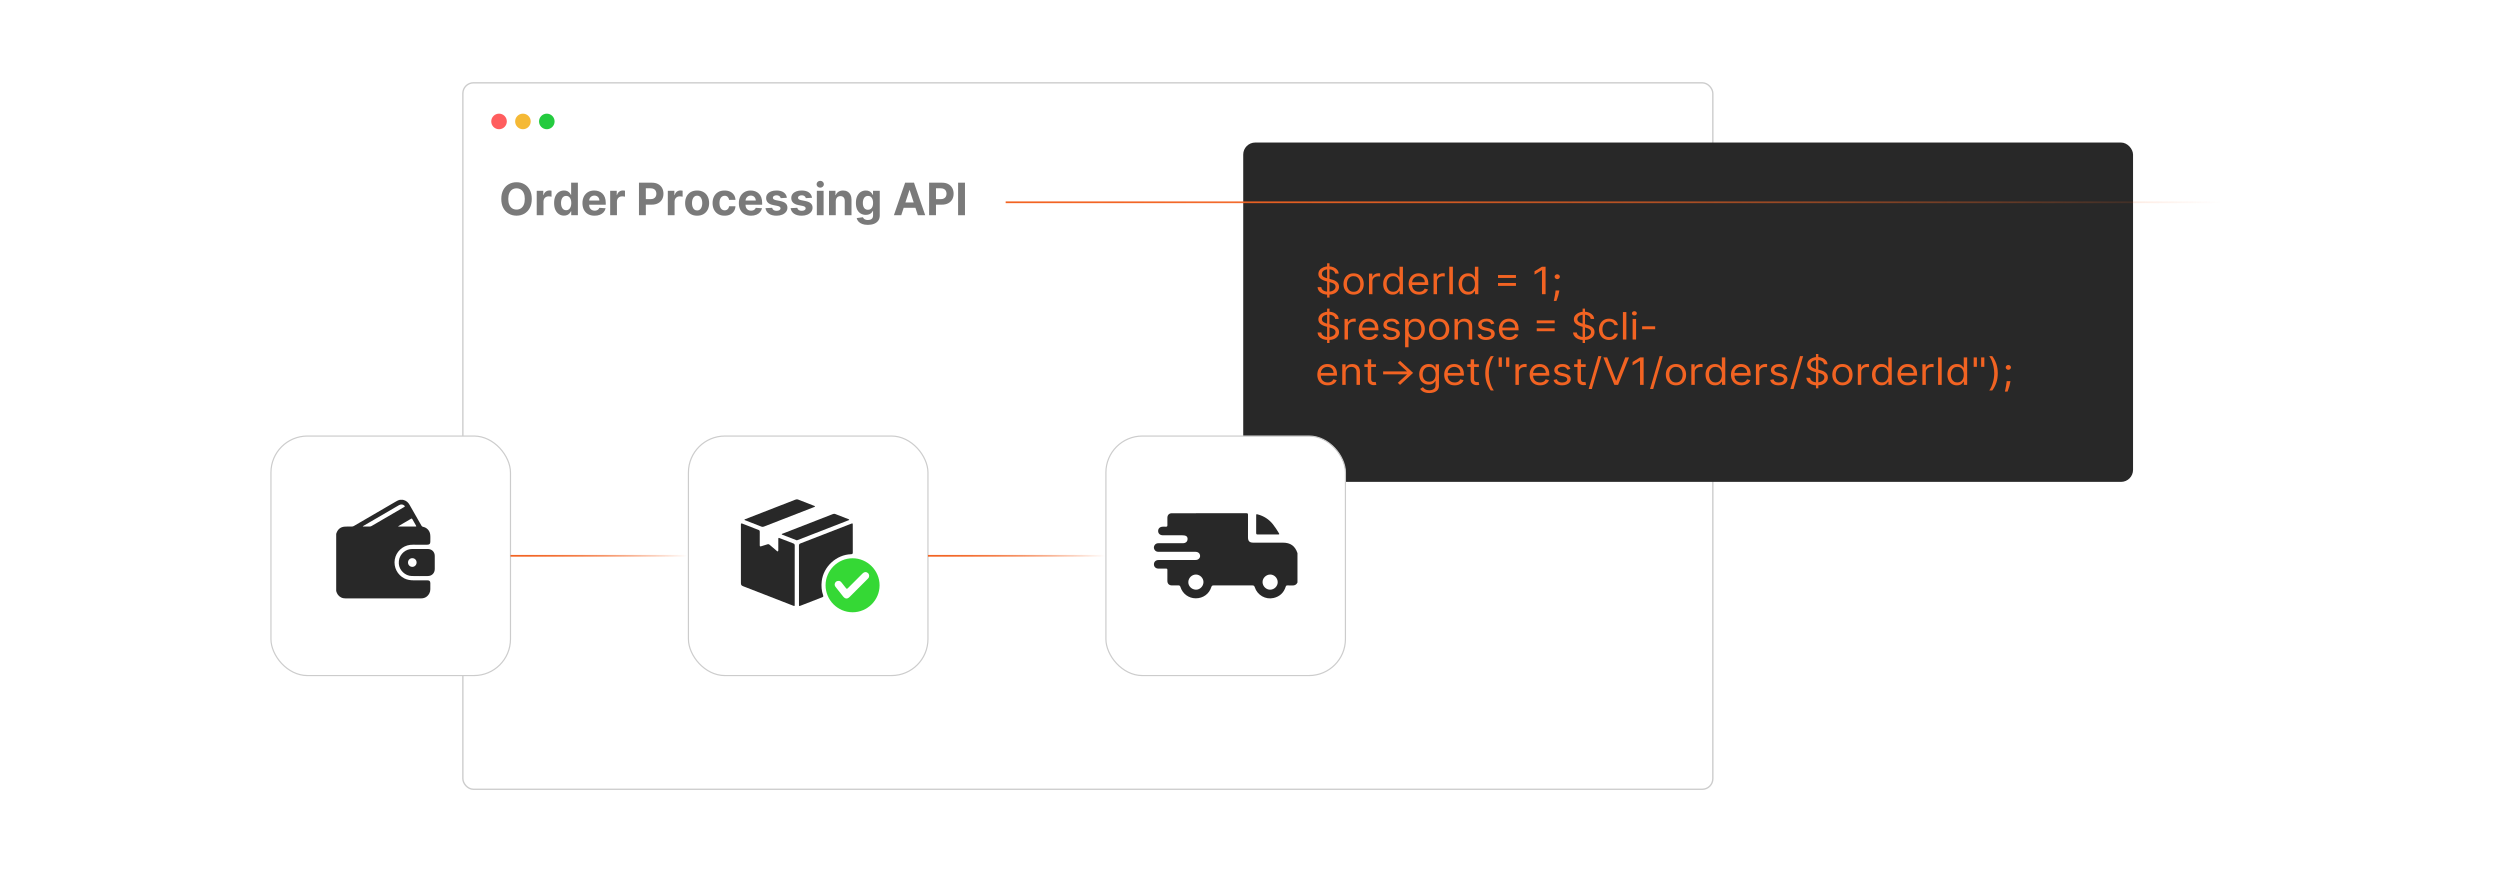 <?xml version="1.0" encoding="UTF-8"?><svg id="a" xmlns="http://www.w3.org/2000/svg" xmlns:xlink="http://www.w3.org/1999/xlink" viewBox="0 0 860 300"><defs><filter id="b" x="224.073" y="137.433" width="107.76" height="107.76" filterUnits="userSpaceOnUse"><feOffset dx="0" dy="0"/><feGaussianBlur result="c" stdDeviation="4.109"/><feFlood flood-color="#f26322" flood-opacity=".3"/><feComposite in2="c" operator="in"/><feComposite in="SourceGraphic"/></filter><linearGradient id="d" x1="345.949" y1="69.585" x2="766.793" y2="69.585" gradientUnits="userSpaceOnUse"><stop offset="0" stop-color="#f26322"/><stop offset=".11" stop-color="#f26322" stop-opacity=".98"/><stop offset=".236" stop-color="#f26322" stop-opacity=".922"/><stop offset=".371" stop-color="#f26322" stop-opacity=".826"/><stop offset=".513" stop-color="#f26322" stop-opacity=".692"/><stop offset=".659" stop-color="#f26322" stop-opacity=".519"/><stop offset=".809" stop-color="#f26322" stop-opacity=".307"/><stop offset=".959" stop-color="#f26322" stop-opacity=".062"/><stop offset=".994" stop-color="#f26322" stop-opacity="0"/></linearGradient><filter id="e" x="367.833" y="137.433" width="107.76" height="107.76" filterUnits="userSpaceOnUse"><feOffset dx="0" dy="0"/><feGaussianBlur result="f" stdDeviation="4.109"/><feFlood flood-color="#f26322" flood-opacity=".3"/><feComposite in2="f" operator="in"/><feComposite in="SourceGraphic"/></filter><linearGradient id="g" x1="319.215" y1="191.198" x2="380.431" y2="191.198" xlink:href="#d"/><filter id="h" x="80.553" y="137.433" width="107.76" height="107.76" filterUnits="userSpaceOnUse"><feOffset dx="0" dy="0"/><feGaussianBlur result="i" stdDeviation="4.109"/><feFlood flood-color="#f26322" flood-opacity=".3"/><feComposite in2="i" operator="in"/><feComposite in="SourceGraphic"/></filter><linearGradient id="j" x1="175.602" y1="191.198" x2="236.819" y2="191.198" xlink:href="#d"/></defs><rect x="159.226" y="28.49" width="429.989" height="243.02" rx="3.639" ry="3.639" fill="#fff" stroke="#ccc" stroke-miterlimit="10" stroke-width=".476"/><circle cx="171.67" cy="41.776" r="2.678" fill="#ff5d5e"/><circle cx="179.887" cy="41.776" r="2.678" fill="#f5b935"/><circle cx="188.103" cy="41.776" r="2.678" fill="#24cb3f"/><rect x="236.819" y="150" width="82.396" height="82.396" rx="12.539" ry="12.539" fill="#fff" filter="url(#b)" stroke="#ccc" stroke-miterlimit="10" stroke-width=".411"/><path d="M273.379,197.814c0,3.362.001,6.724-.001,10.087-0.0.651-.008.657-.596.429-5.669-2.202-11.338-4.404-17.005-6.609-.802-.312-.904-.464-.904-1.313-.001-6.564-0-13.129-0-19.693,0-.08.005-.16,0-.24-.029-.425.148-.49.52-.342,1.337.534,2.682,1.051,4.024,1.574.492.192.978.401,1.479.568.346.115.466.315.462.674-.015,1.489-.008,2.978-.005,4.467.001.58.064.629.61.465.674-.202,1.35-.401,2.015-.632.314-.109.533-.049.778.167.792.698,1.603,1.376,2.411,2.057.115.097.222.269.409.173.168-.086.157-.265.157-.425.001-1.233-.001-2.466.003-3.699.002-.535.046-.567.545-.374,1.537.595,3.068,1.207,4.611,1.786.38.143.496.351.495.746-.014,3.378-.008,6.756-.008,10.135Z" fill="#282828"/><path d="M274.849,197.786c0-3.364.007-6.728-.009-10.091-.002-.423.143-.619.53-.769,5.809-2.246,11.613-4.508,17.418-6.763.518-.201.565-.169.565.407.002,3.155-.006,6.311.009,9.467.002.459-.149.595-.606.611-5.064.178-9.471,4.245-10.075,9.249-.203,1.682-.075,3.324.487,4.922.129.367.023.508-.312.637-2.495.96-4.984,1.937-7.477,2.904-.501.195-.529.173-.529-.385-.002-3.396-.001-6.792-.001-10.187Z" fill="#282828"/><path d="M293.293,210.621c-5.116.001-9.304-4.19-9.297-9.302.008-5.078,4.207-9.273,9.286-9.277,5.096-.004,9.304,4.212,9.296,9.315-.007,5.089-4.192,9.263-9.286,9.265ZM288.48,199.835c-.576-.005-.963.207-1.2.664-.256.493-.186.969.146,1.395.857,1.098,1.72,2.19,2.592,3.276.74.923,1.469.959,2.303.127,1.824-1.821,3.646-3.644,5.468-5.467.294-.294.601-.578.874-.891.5-.574.434-1.368-.132-1.838-.557-.463-1.217-.411-1.803.17-1.692,1.681-3.38,3.366-5.057,5.062-.271.274-.433.282-.67-.036-.488-.654-1.009-1.283-1.519-1.921-.273-.341-.603-.574-1.002-.542Z" fill="#35d835"/><path d="M280.381,174.217c-.107.172-.293.198-.453.26-5.711,2.223-11.423,4.442-17.134,6.667-.281.109-.533.147-.828.03-1.829-.726-3.666-1.435-5.499-2.151-.13-.051-.334-.063-.346-.214-.016-.203.213-.203.351-.257,5.696-2.219,11.393-4.432,17.088-6.653.344-.134.665-.178,1.02-.038,1.816.715,3.638,1.418,5.456,2.129.127.05.285.068.344.228Z" fill="#282828"/><path d="M274.114,185.865c-.12-.039-.227-.069-.331-.109-1.508-.583-3.015-1.166-4.52-1.755-.125-.049-.331-.052-.335-.22-.004-.174.204-.174.328-.222,5.771-2.248,11.544-4.49,17.314-6.74.275-.107.517-.094.785.012,1.474.582,2.952,1.151,4.427,1.728.127.05.327.054.329.226.002.174-.197.181-.324.23-5.771,2.246-11.543,4.491-17.316,6.735-.118.046-.241.078-.358.115Z" fill="#282828"/><rect x="427.668" y="49.032" width="306.099" height="116.739" rx="4.141" ry="4.141" fill="#282828"/><rect x="452.442" y="91.75" width="263.393" height="60.651" fill="none"/><path d="M459.292,94.113c-.06-.468-.304-.831-.731-1.089-.428-.259-.952-.388-1.573-.388-.454,0-.851.068-1.188.203-.339.136-.604.322-.792.559-.189.237-.282.506-.282.808,0,.252.065.469.197.648.132.18.302.33.509.448.207.119.424.216.65.291.228.076.435.136.626.182l1.042.259c.267.065.565.154.894.268.329.114.644.269.946.464.303.196.552.446.749.75s.296.679.296,1.122c0,.511-.144.973-.434,1.385-.289.412-.71.74-1.262.983-.553.243-1.223.365-2.011.365-.734,0-1.37-.109-1.905-.328-.536-.218-.957-.523-1.263-.914-.305-.391-.477-.845-.518-1.362h1.281c.034.357.165.652.394.884s.519.404.871.517c.352.113.732.169,1.14.169.474,0,.899-.072,1.276-.215.378-.143.677-.343.896-.6.221-.257.331-.558.331-.903,0-.314-.096-.569-.285-.766-.19-.197-.441-.357-.752-.48s-.645-.231-1.006-.323l-1.263-.333c-.801-.212-1.435-.515-1.902-.909-.468-.394-.701-.91-.701-1.547,0-.529.156-.992.468-1.387.312-.396.733-.703,1.263-.923.528-.22,1.12-.33,1.774-.33.661,0,1.249.109,1.763.326.515.217.923.513,1.225.889.303.376.462.802.478,1.279h-1.202ZM456.528,102.386v-11.818h.821v11.818h-.821Z" fill="#f26322"/><path d="M465.642,101.352c-.694,0-1.303-.152-1.825-.457s-.93-.731-1.222-1.279-.439-1.188-.439-1.92c0-.739.146-1.384.439-1.935s.699-.979,1.222-1.283,1.131-.457,1.825-.457,1.303.152,1.825.457.93.732,1.223,1.283c.292.551.438,1.196.438,1.935,0,.732-.145,1.373-.438,1.92-.293.548-.7.974-1.223,1.279s-1.131.457-1.825.457ZM465.642,100.373c.527,0,.962-.124,1.302-.374.341-.249.593-.577.757-.983.163-.406.245-.847.245-1.32,0-.474-.082-.916-.245-1.325-.164-.409-.416-.74-.757-.993-.34-.252-.774-.378-1.302-.378s-.961.127-1.302.378c-.341.252-.593.584-.756.993-.164.409-.246.851-.246,1.325,0,.474.082.914.246,1.32.163.406.415.734.756.983.341.249.774.374,1.302.374Z" fill="#f26322"/><path d="M470.93,101.204v-7.091h1.143v1.071h.08c.14-.351.394-.635.761-.854.367-.218.781-.328,1.242-.328.087,0,.195.002.325.004.13.003.229.008.296.014v1.108c-.04-.009-.132-.024-.273-.044s-.291-.03-.448-.03c-.374,0-.707.071-.999.214s-.522.34-.69.591c-.169.251-.253.537-.253.856v4.487h-1.183Z" fill="#f26322"/><path d="M479.083,101.352c-.642,0-1.207-.15-1.698-.45-.49-.3-.874-.725-1.151-1.274s-.416-1.199-.416-1.95c0-.745.139-1.391.416-1.939s.662-.971,1.156-1.27,1.065-.448,1.713-.448c.501,0,.897.076,1.19.229s.516.325.671.517.276.35.363.473h.1v-3.49h1.183v9.455h-1.143v-1.089h-.14c-.087.129-.21.291-.371.487-.16.196-.389.37-.685.522s-.693.229-1.187.229ZM479.243,100.373c.474,0,.874-.115,1.201-.344.327-.23.576-.548.746-.956.171-.408.256-.879.256-1.415,0-.529-.084-.993-.25-1.392-.167-.398-.414-.709-.741-.932s-.731-.335-1.212-.335c-.501,0-.918.118-1.25.353-.332.236-.581.554-.746.956-.165.402-.248.852-.248,1.351,0,.505.085.962.253,1.373.169.411.419.737.752.979.332.242.745.362,1.239.362Z" fill="#f26322"/><path d="M488.156,101.352c-.741,0-1.379-.152-1.915-.455-.536-.303-.948-.728-1.237-1.274s-.433-1.183-.433-1.909c0-.726.144-1.367.433-1.922.289-.556.693-.99,1.212-1.302.519-.312,1.126-.468,1.82-.468.4,0,.797.061,1.188.185.39.123.746.322,1.066.598s.575.64.766,1.092c.19.453.286,1.01.286,1.671v.461h-5.93v-.941h4.728c0-.4-.086-.757-.258-1.071s-.416-.561-.731-.743-.686-.273-1.114-.273c-.471,0-.877.107-1.219.321-.343.214-.606.492-.789.834-.184.341-.275.708-.275,1.099v.628c0,.535.101.989.303,1.359.202.371.483.652.844.845s.779.289,1.257.289c.31,0,.592-.041.844-.122s.47-.205.654-.37c.183-.165.325-.37.425-.616l1.143.295c-.121.357-.322.67-.606.94-.284.27-.634.478-1.052.628-.417.149-.886.224-1.407.224Z" fill="#f26322"/><path d="M493.144,101.204v-7.091h1.143v1.071h.08c.139-.351.393-.635.76-.854.367-.218.781-.328,1.242-.328.088,0,.195.002.326.004.131.003.229.008.295.014v1.108c-.039-.009-.131-.024-.273-.044-.141-.02-.291-.03-.447-.03-.373,0-.707.071-1,.214-.291.143-.521.34-.69.591-.17.251-.254.537-.254.856v4.487h-1.182Z" fill="#f26322"/><path d="M499.793,91.749v9.455h-1.241v-9.455h1.241Z" fill="#f26322"/><path d="M505.022,101.352c-.642,0-1.207-.15-1.698-.45-.49-.3-.874-.725-1.151-1.274s-.416-1.199-.416-1.95c0-.745.139-1.391.416-1.939s.663-.971,1.157-1.27c.493-.298,1.065-.448,1.712-.448.501,0,.897.076,1.19.229s.516.325.671.517.276.35.363.473h.101v-3.49h1.182v9.455h-1.142v-1.089h-.141c-.087.129-.21.291-.37.487-.16.196-.39.37-.686.522s-.692.229-1.187.229ZM505.182,100.373c.474,0,.875-.115,1.202-.344.327-.23.575-.548.746-.956.17-.408.255-.879.255-1.415,0-.529-.083-.993-.25-1.392-.167-.398-.414-.709-.741-.932s-.731-.335-1.212-.335c-.501,0-.917.118-1.25.353-.332.236-.58.554-.746.956-.165.402-.247.852-.247,1.351,0,.505.084.962.253,1.373.168.411.419.737.751.979s.745.362,1.239.362Z" fill="#f26322"/><path d="M515.316,95.609v-.997h6.17v.997h-6.17ZM515.316,98.342v-.997h6.17v.997h-6.17Z" fill="#f26322"/><path d="M531.681,91.749v9.455h-1.242v-8.254h-.06l-2.504,1.533v-1.163l2.563-1.57h1.242Z" fill="#f26322"/><path d="M536.408,99.912l-.08.498c-.058.351-.144.726-.258,1.127-.115.4-.235.777-.358,1.131-.124.354-.226.636-.306.845h-.901c.043-.197.101-.457.17-.78.07-.323.142-.684.213-1.083.072-.398.131-.805.178-1.221l.06-.517h1.282ZM535.687,96.015c-.247,0-.459-.082-.636-.245s-.266-.358-.266-.586c0-.228.089-.423.266-.586s.389-.245.636-.245.459.082.636.245c.178.163.266.358.266.586,0,.151-.041.29-.122.415-.082.127-.19.227-.326.302-.135.076-.286.113-.453.113Z" fill="#f26322"/><path d="M459.292,109.713c-.06-.468-.304-.831-.731-1.089-.428-.259-.952-.388-1.573-.388-.454,0-.851.068-1.188.203-.339.136-.604.322-.792.559-.189.237-.282.506-.282.808,0,.252.065.469.197.648.132.18.302.33.509.448.207.119.424.216.65.291.228.076.435.136.626.182l1.042.259c.267.065.565.154.894.268.329.114.644.269.946.464.303.196.552.446.749.75s.296.679.296,1.122c0,.511-.144.973-.434,1.385-.289.412-.71.74-1.262.983-.553.243-1.223.365-2.011.365-.734,0-1.37-.109-1.905-.328-.536-.218-.957-.523-1.263-.914-.305-.391-.477-.845-.518-1.362h1.281c.034.357.165.652.394.884s.519.404.871.517c.352.113.732.169,1.14.169.474,0,.899-.072,1.276-.215.378-.143.677-.343.896-.6.221-.257.331-.558.331-.903,0-.314-.096-.569-.285-.766-.19-.197-.441-.357-.752-.48s-.645-.231-1.006-.323l-1.263-.333c-.801-.212-1.435-.515-1.902-.909-.468-.394-.701-.91-.701-1.547,0-.529.156-.992.468-1.387.312-.396.733-.703,1.263-.923.528-.22,1.12-.33,1.774-.33.661,0,1.249.109,1.763.326.515.217.923.513,1.225.889.303.376.462.802.478,1.279h-1.202ZM456.528,117.985v-11.818h.821v11.818h-.821Z" fill="#f26322"/><path d="M462.517,116.804v-7.091h1.143v1.071h.08c.14-.351.394-.635.761-.854.367-.218.781-.328,1.242-.328.087,0,.195.002.325.004.13.003.229.008.296.014v1.108c-.04-.009-.132-.024-.273-.044s-.291-.03-.448-.03c-.374,0-.707.071-.999.214s-.522.34-.69.591c-.169.251-.253.537-.253.856v4.487h-1.183Z" fill="#f26322"/><path d="M470.99,116.952c-.741,0-1.38-.152-1.916-.455-.535-.303-.948-.728-1.236-1.274-.289-.546-.434-1.183-.434-1.909,0-.726.144-1.367.434-1.922.288-.556.692-.99,1.212-1.302.519-.312,1.126-.468,1.82-.468.4,0,.796.061,1.187.185s.746.322,1.066.598.576.64.767,1.092c.19.453.285,1.01.285,1.671v.461h-5.929v-.941h4.727c0-.4-.086-.757-.258-1.071s-.415-.561-.731-.743-.688-.273-1.114-.273c-.471,0-.878.107-1.22.321s-.606.492-.789.834c-.184.341-.275.708-.275,1.099v.628c0,.535.102.989.304,1.359.201.371.482.652.844.845.36.192.779.289,1.257.289.31,0,.592-.041.844-.122s.47-.205.653-.37c.184-.165.325-.37.426-.616l1.142.295c-.12.357-.322.67-.606.94-.284.27-.635.478-1.052.628-.418.149-.887.224-1.407.224Z" fill="#f26322"/><path d="M481.426,111.301l-1.062.277c-.066-.163-.164-.322-.293-.477s-.303-.284-.523-.386-.502-.152-.847-.152c-.471,0-.861.1-1.174.298-.312.199-.468.45-.468.755,0,.271.106.485.32.642.213.157.547.288,1.001.393l1.142.258c.689.154,1.2.389,1.538.704.337.315.506.721.506,1.216,0,.406-.126.769-.379,1.09-.252.32-.603.572-1.054.757-.45.185-.975.277-1.572.277-.785,0-1.434-.157-1.948-.471-.514-.314-.84-.772-.977-1.375l1.122-.259c.106.382.31.668.608.859s.69.286,1.174.286c.551,0,.989-.108,1.315-.326.326-.217.488-.477.488-.782,0-.246-.093-.453-.28-.621-.186-.168-.474-.293-.861-.376l-1.281-.277c-.705-.154-1.222-.393-1.551-.718-.328-.325-.493-.731-.493-1.221,0-.4.123-.754.368-1.062s.581-.549,1.007-.725c.426-.176.909-.263,1.449-.263.762,0,1.36.154,1.796.461.435.308.745.714.929,1.219Z" fill="#f26322"/><path d="M483.349,119.463v-9.75h1.142v1.127h.141c.086-.123.207-.281.362-.473s.379-.365.672-.517c.292-.152.689-.229,1.188-.229.648,0,1.219.149,1.713.448s.88.722,1.157,1.27c.276.548.415,1.194.415,1.939,0,.751-.139,1.401-.415,1.95-.277.549-.661.974-1.152,1.274-.49.3-1.057.45-1.697.45-.494,0-.89-.076-1.187-.229-.298-.152-.526-.326-.686-.522-.16-.195-.284-.358-.37-.487h-.101v3.748h-1.182ZM484.511,113.258c0,.536.085,1.007.255,1.415s.419.726.746.956c.327.229.728.344,1.202.344.494,0,.907-.121,1.239-.362s.583-.568.751-.979c.169-.411.253-.869.253-1.373,0-.498-.082-.949-.248-1.351-.165-.401-.414-.72-.746-.956-.332-.235-.748-.353-1.249-.353-.48,0-.885.112-1.212.335s-.574.534-.741.932c-.167.399-.25.863-.25,1.392Z" fill="#f26322"/><path d="M495.065,116.952c-.693,0-1.302-.152-1.824-.457s-.93-.731-1.222-1.279-.439-1.188-.439-1.92c0-.739.146-1.384.439-1.935s.699-.979,1.222-1.283,1.131-.457,1.824-.457c.695,0,1.305.152,1.826.457.523.305.93.732,1.223,1.283.291.551.438,1.196.438,1.935,0,.732-.146,1.373-.438,1.92-.293.548-.699.974-1.223,1.279-.521.305-1.131.457-1.826.457ZM495.065,115.973c.529,0,.963-.124,1.303-.374.34-.249.592-.577.756-.983s.246-.847.246-1.32c0-.474-.082-.916-.246-1.325s-.416-.74-.756-.993c-.34-.252-.773-.378-1.303-.378-.527,0-.961.127-1.301.378-.341.252-.593.584-.756.993-.164.409-.246.851-.246,1.325,0,.474.082.914.246,1.32.163.406.415.734.756.983.34.249.773.374,1.301.374Z" fill="#f26322"/><path d="M501.536,112.538v4.266h-1.182v-7.091h1.142v1.108h.1c.181-.36.454-.65.821-.87.367-.22.842-.33,1.423-.33.52,0,.977.098,1.367.293s.694.491.911.886c.217.396.325.895.325,1.498v4.506h-1.182v-4.432c0-.557-.157-.992-.471-1.304s-.744-.469-1.292-.469c-.377,0-.714.076-1.009.226-.296.151-.528.371-.699.66-.17.29-.255.64-.255,1.053Z" fill="#f26322"/><path d="M514.056,111.301l-1.062.277c-.067-.163-.165-.322-.293-.477-.129-.155-.304-.284-.523-.386-.221-.102-.503-.152-.847-.152-.471,0-.862.1-1.174.298-.312.199-.469.45-.469.755,0,.271.107.485.32.642.214.157.548.288,1.002.393l1.142.258c.688.154,1.2.389,1.537.704.338.315.506.721.506,1.216,0,.406-.126.769-.378,1.09-.252.32-.604.572-1.054.757-.451.185-.975.277-1.572.277-.785,0-1.435-.157-1.948-.471-.515-.314-.84-.772-.977-1.375l1.122-.259c.106.382.31.668.608.859s.69.286,1.174.286c.551,0,.989-.108,1.315-.326.326-.217.488-.477.488-.782,0-.246-.094-.453-.28-.621-.186-.168-.474-.293-.861-.376l-1.282-.277c-.704-.154-1.221-.393-1.55-.718s-.493-.731-.493-1.221c0-.4.123-.754.368-1.062s.581-.549,1.007-.725c.426-.176.908-.263,1.449-.263.762,0,1.359.154,1.796.461.435.308.745.714.929,1.219Z" fill="#f26322"/><path d="M519.203,116.952c-.741,0-1.38-.152-1.915-.455-.536-.303-.948-.728-1.237-1.274s-.434-1.183-.434-1.909c0-.726.144-1.367.434-1.922.289-.556.692-.99,1.212-1.302.519-.312,1.126-.468,1.82-.468.4,0,.796.061,1.187.185s.746.322,1.066.598c.321.275.576.64.767,1.092.19.453.285,1.01.285,1.671v.461h-5.929v-.941h4.728c0-.4-.086-.757-.258-1.071-.173-.314-.416-.561-.731-.743s-.688-.273-1.114-.273c-.471,0-.877.107-1.22.321-.342.214-.605.492-.788.834-.184.341-.275.708-.275,1.099v.628c0,.535.101.989.303,1.359.202.371.483.652.844.845s.779.289,1.257.289c.31,0,.592-.041.844-.122s.47-.205.653-.37c.184-.165.326-.37.426-.616l1.142.295c-.12.357-.322.67-.606.94-.284.27-.635.478-1.052.628s-.887.224-1.407.224Z" fill="#f26322"/><path d="M528.638,111.209v-.997h6.17v.997h-6.17ZM528.638,113.941v-.997h6.17v.997h-6.17Z" fill="#f26322"/><path d="M547.186,109.713c-.06-.468-.304-.831-.731-1.089-.427-.259-.951-.388-1.572-.388-.454,0-.851.068-1.19.203-.339.136-.603.322-.791.559-.189.237-.283.506-.283.808,0,.252.066.469.198.648.132.18.301.33.508.448.207.119.424.216.651.291.227.076.435.136.626.182l1.042.259c.267.065.565.154.894.268.329.114.644.269.946.464.302.196.552.446.749.75.196.305.295.679.295,1.122,0,.511-.144.973-.433,1.385-.289.412-.71.74-1.263.983-.552.243-1.223.365-2.01.365-.735,0-1.37-.109-1.906-.328-.535-.218-.956-.523-1.262-.914-.306-.391-.478-.845-.519-1.362h1.282c.033.357.165.652.394.884s.519.404.871.517c.352.113.731.169,1.14.169.474,0,.899-.072,1.276-.215.378-.143.676-.343.896-.6s.331-.558.331-.903c0-.314-.096-.569-.286-.766s-.44-.357-.751-.48-.645-.231-1.007-.323l-1.262-.333c-.801-.212-1.435-.515-1.902-.909-.468-.394-.701-.91-.701-1.547,0-.529.155-.992.468-1.387s.732-.703,1.262-.923c.529-.22,1.121-.33,1.775-.33.661,0,1.249.109,1.763.326.515.217.923.513,1.225.889s.462.802.478,1.279h-1.202ZM544.421,117.985v-11.818h.821v11.818h-.821Z" fill="#f26322"/><path d="M553.535,116.952c-.721,0-1.342-.157-1.862-.471s-.922-.746-1.202-1.297c-.28-.551-.421-1.18-.421-1.888,0-.72.144-1.356.434-1.909.289-.552.692-.985,1.212-1.297.519-.312,1.126-.468,1.82-.468.541,0,1.028.092,1.462.277.435.185.79.443,1.067.775.276.333.448.72.516,1.164h-1.182c-.091-.323-.29-.61-.599-.861-.31-.251-.724-.377-1.245-.377-.46,0-.863.11-1.209.33-.346.22-.614.529-.807.928-.191.399-.287.866-.287,1.401,0,.548.094,1.025.282,1.431s.456.722.802.946.752.337,1.219.337c.308,0,.586-.049.837-.147.25-.099.462-.24.636-.425s.297-.406.371-.665h1.182c-.067.419-.231.795-.493,1.129-.263.334-.608.599-1.037.794s-.927.293-1.495.293Z" fill="#f26322"/><path d="M559.465,107.349v9.455h-1.182v-9.455h1.182Z" fill="#f26322"/><path d="M562.229,108.531c-.231,0-.428-.072-.594-.217-.165-.144-.248-.318-.248-.521s.083-.377.248-.522c.166-.144.363-.217.594-.217s.428.072.594.217c.165.145.247.319.247.522s-.082.377-.247.521c-.166.144-.363.217-.594.217ZM561.628,116.804v-7.091h1.182v7.091h-1.182Z" fill="#f26322"/><path d="M569.379,112.243v1.016h-4.486v-1.016h4.486Z" fill="#f26322"/><path d="M456.748,132.552c-.741,0-1.379-.152-1.915-.455-.536-.303-.948-.728-1.237-1.274s-.433-1.183-.433-1.909c0-.726.144-1.367.433-1.922.289-.556.693-.99,1.212-1.302.519-.312,1.126-.468,1.82-.468.4,0,.797.061,1.188.185.39.123.746.322,1.066.598s.575.64.766,1.092c.19.453.286,1.01.286,1.671v.461h-5.93v-.941h4.728c0-.4-.086-.757-.258-1.071s-.416-.561-.731-.743-.686-.273-1.114-.273c-.471,0-.877.107-1.219.321-.343.214-.606.492-.789.834-.184.341-.275.708-.275,1.099v.628c0,.535.101.989.303,1.359.202.371.483.652.844.845s.779.289,1.257.289c.31,0,.592-.041.844-.122s.47-.205.654-.37c.183-.165.325-.37.425-.616l1.143.295c-.121.357-.322.67-.606.94-.284.27-.634.478-1.052.628-.417.149-.886.224-1.407.224Z" fill="#f26322"/><path d="M462.918,128.138v4.266h-1.183v-7.091h1.143v1.108h.1c.181-.36.454-.65.821-.87.367-.22.842-.33,1.422-.33.521,0,.977.098,1.367.293s.694.491.912.886c.217.396.325.895.325,1.498v4.506h-1.182v-4.432c0-.557-.157-.992-.471-1.304-.315-.312-.745-.469-1.292-.469-.378,0-.714.076-1.01.226-.295.151-.528.371-.698.66-.17.29-.255.64-.255,1.053Z" fill="#f26322"/><path d="M473.333,125.313v.923h-3.985v-.923h3.985ZM470.509,123.614h1.182v6.758c0,.308.05.538.148.69.098.152.225.254.38.305s.32.076.493.076c.131,0,.237-.007.321-.021.083-.014.149-.025.2-.035l.24.979c-.08.028-.192.056-.336.085s-.325.044-.546.044c-.333,0-.66-.066-.979-.198-.319-.132-.583-.334-.791-.605-.209-.271-.314-.612-.314-1.025v-7.054Z" fill="#f26322"/><path d="M481.616,132.404l-.771-.702,3.175-2.927h-8.223v-1.016h8.223l-3.175-2.918.771-.711,4.487,4.137-4.487,4.136Z" fill="#f26322"/><path d="M491.682,135.21c-.57,0-1.062-.067-1.472-.201-.411-.134-.752-.309-1.024-.526-.273-.217-.488-.448-.648-.695l.941-.609c.106.129.242.278.405.446.164.168.389.314.674.439s.66.187,1.124.187c.621,0,1.134-.139,1.537-.415.404-.277.606-.711.606-1.302v-1.44h-.101c-.087.129-.209.289-.368.477-.158.19-.385.357-.681.503-.295.146-.693.219-1.194.219-.621,0-1.178-.135-1.67-.406-.492-.271-.882-.665-1.167-1.182s-.428-1.145-.428-1.884c0-.726.138-1.359.415-1.899s.663-.959,1.157-1.256,1.065-.445,1.713-.445c.5,0,.898.076,1.194.229.295.152.522.325.68.517.159.192.282.35.369.473h.12v-1.127h1.142v7.294c0,.609-.149,1.105-.448,1.489s-.699.665-1.202.845c-.502.18-1.06.27-1.675.27ZM491.642,131.315c.475,0,.875-.1,1.202-.3.327-.2.575-.488.746-.863.17-.376.255-.825.255-1.348,0-.511-.083-.961-.25-1.353-.167-.391-.414-.697-.741-.918s-.731-.333-1.212-.333c-.501,0-.917.117-1.249.351s-.581.548-.746.941c-.166.394-.248.831-.248,1.311,0,.493.084.927.253,1.304.168.377.419.673.751.887s.745.321,1.239.321Z" fill="#f26322"/><path d="M500.394,132.552c-.741,0-1.38-.152-1.915-.455-.536-.303-.948-.728-1.237-1.274s-.434-1.183-.434-1.909c0-.726.144-1.367.434-1.922.289-.556.692-.99,1.212-1.302.519-.312,1.126-.468,1.82-.468.4,0,.796.061,1.187.185s.746.322,1.066.598c.321.275.576.64.767,1.092.19.453.285,1.01.285,1.671v.461h-5.929v-.941h4.728c0-.4-.086-.757-.258-1.071-.173-.314-.416-.561-.731-.743s-.688-.273-1.114-.273c-.471,0-.877.107-1.22.321-.342.214-.605.492-.788.834-.184.341-.275.708-.275,1.099v.628c0,.535.101.989.303,1.359.202.371.483.652.844.845s.779.289,1.257.289c.31,0,.592-.041.844-.122s.47-.205.653-.37c.184-.165.326-.37.426-.616l1.142.295c-.12.357-.322.67-.606.94-.284.27-.635.478-1.052.628s-.887.224-1.407.224Z" fill="#f26322"/><path d="M508.728,125.313v.923h-3.986v-.923h3.986ZM505.903,123.614h1.182v6.758c0,.308.05.538.147.69.099.152.226.254.381.305s.319.076.493.076c.131,0,.237-.007.32-.021.084-.014.15-.025.201-.035l.24.979c-.08.028-.192.056-.336.085s-.325.044-.546.044c-.334,0-.66-.066-.979-.198-.319-.132-.583-.334-.792-.605-.208-.271-.312-.612-.312-1.025v-7.054Z" fill="#f26322"/><path d="M510.931,128.415c0-1.163.165-2.233.493-3.21.329-.977.799-1.877,1.41-2.699h1.042c-.241.305-.466.68-.674,1.125-.209.445-.392.932-.549,1.463-.156.531-.279,1.08-.368,1.645-.088.566-.132,1.125-.132,1.676,0,.732.076,1.476.23,2.23.154.754.361,1.454.621,2.101.261.646.551,1.172.872,1.579h-1.042c-.611-.822-1.081-1.721-1.41-2.698-.328-.977-.493-2.047-.493-3.211Z" fill="#f26322"/><path d="M516.64,122.949v3.25h-1.102v-3.25h1.102ZM519.203,122.949v3.25h-1.102v-3.25h1.102Z" fill="#f26322"/><path d="M521.307,132.404v-7.091h1.142v1.071h.08c.14-.351.394-.635.761-.854.367-.218.781-.328,1.242-.328.087,0,.195.002.325.004.131.003.229.008.296.014v1.108c-.04-.009-.131-.024-.273-.044-.142-.02-.291-.03-.448-.03-.373,0-.706.071-.999.214-.292.143-.522.34-.69.591-.169.251-.253.537-.253.856v4.487h-1.182Z" fill="#f26322"/><path d="M529.779,132.552c-.741,0-1.38-.152-1.915-.455-.536-.303-.948-.728-1.237-1.274s-.434-1.183-.434-1.909c0-.726.144-1.367.434-1.922.289-.556.692-.99,1.212-1.302.519-.312,1.126-.468,1.82-.468.4,0,.796.061,1.187.185s.746.322,1.066.598c.321.275.576.64.767,1.092.19.453.285,1.01.285,1.671v.461h-5.929v-.941h4.728c0-.4-.086-.757-.258-1.071-.173-.314-.416-.561-.731-.743s-.688-.273-1.114-.273c-.471,0-.877.107-1.22.321-.342.214-.605.492-.788.834-.184.341-.275.708-.275,1.099v.628c0,.535.101.989.303,1.359.202.371.483.652.844.845s.779.289,1.257.289c.31,0,.592-.041.844-.122s.47-.205.653-.37c.184-.165.326-.37.426-.616l1.142.295c-.12.357-.322.67-.606.94-.284.27-.635.478-1.052.628s-.887.224-1.407.224Z" fill="#f26322"/><path d="M540.216,126.901l-1.062.277c-.067-.163-.165-.322-.293-.477-.129-.155-.304-.284-.523-.386-.221-.102-.503-.152-.847-.152-.471,0-.862.1-1.174.298-.312.199-.469.45-.469.755,0,.271.107.485.32.642.214.157.548.288,1.002.393l1.142.258c.688.154,1.2.389,1.537.704.338.315.506.721.506,1.216,0,.406-.126.769-.378,1.09-.252.32-.604.572-1.054.757-.451.185-.975.277-1.572.277-.785,0-1.435-.157-1.948-.471-.515-.314-.84-.772-.977-1.375l1.122-.259c.106.382.31.668.608.859s.69.286,1.174.286c.551,0,.989-.108,1.315-.326.326-.217.488-.477.488-.782,0-.246-.094-.453-.28-.621-.186-.168-.474-.293-.861-.376l-1.282-.277c-.704-.154-1.221-.393-1.55-.718s-.493-.731-.493-1.221c0-.4.123-.754.368-1.062s.581-.549,1.007-.725c.426-.176.908-.263,1.449-.263.762,0,1.359.154,1.796.461.435.308.745.714.929,1.219Z" fill="#f26322"/><path d="M545.483,125.313v.923h-3.986v-.923h3.986ZM542.659,123.614h1.182v6.758c0,.308.05.538.147.69.099.152.226.254.381.305s.319.076.493.076c.131,0,.237-.007.32-.021.084-.014.15-.025.201-.035l.24.979c-.08.028-.192.056-.336.085s-.325.044-.546.044c-.334,0-.66-.066-.979-.198-.319-.132-.583-.334-.792-.605-.208-.271-.312-.612-.312-1.025v-7.054Z" fill="#f26322"/><path d="M550.892,122.506l-3.305,11.32h-1.082l3.306-11.32h1.081Z" fill="#f26322"/><path d="M552.874,122.949l3.045,7.959h.12l3.045-7.959h1.302l-3.766,9.455h-1.282l-3.766-9.455h1.302Z" fill="#f26322"/><path d="M565.413,122.949v9.455h-1.242v-8.254h-.06l-2.504,1.533v-1.163l2.563-1.57h1.242Z" fill="#f26322"/><path d="M572.003,122.506l-3.305,11.32h-1.082l3.306-11.32h1.081Z" fill="#f26322"/><path d="M576.529,132.552c-.694,0-1.303-.152-1.825-.457s-.93-.731-1.222-1.279-.439-1.188-.439-1.92c0-.739.146-1.384.439-1.935s.699-.979,1.222-1.283,1.131-.457,1.825-.457,1.304.152,1.826.457.93.732,1.222,1.283.438,1.196.438,1.935c0,.732-.145,1.373-.438,1.92s-.699.974-1.222,1.279-1.132.457-1.826.457ZM576.529,131.573c.528,0,.962-.124,1.303-.374.34-.249.592-.577.756-.983.163-.406.245-.847.245-1.32,0-.474-.082-.916-.245-1.325-.164-.409-.416-.74-.756-.993-.341-.252-.774-.378-1.303-.378-.527,0-.961.127-1.302.378-.341.252-.593.584-.756.993-.164.409-.245.851-.245,1.325,0,.474.081.914.245,1.32.163.406.415.734.756.983.341.249.774.374,1.302.374Z" fill="#f26322"/><path d="M581.818,132.404v-7.091h1.142v1.071h.08c.14-.351.394-.635.761-.854.367-.218.781-.328,1.242-.328.087,0,.195.002.325.004.131.003.229.008.296.014v1.108c-.04-.009-.131-.024-.273-.044-.142-.02-.291-.03-.448-.03-.373,0-.706.071-.999.214-.292.143-.522.34-.69.591-.169.251-.253.537-.253.856v4.487h-1.182Z" fill="#f26322"/><path d="M589.971,132.552c-.642,0-1.207-.15-1.698-.45-.49-.3-.874-.725-1.151-1.274s-.416-1.199-.416-1.95c0-.745.139-1.391.416-1.939s.663-.971,1.157-1.27c.493-.298,1.065-.448,1.712-.448.501,0,.897.076,1.19.229s.516.325.671.517.276.35.363.473h.101v-3.49h1.182v9.455h-1.142v-1.089h-.141c-.087.129-.21.291-.37.487-.16.196-.39.37-.686.522s-.692.229-1.187.229ZM590.131,131.573c.474,0,.875-.115,1.202-.344.327-.23.575-.548.746-.956.17-.408.255-.879.255-1.415,0-.529-.083-.993-.25-1.392-.167-.398-.414-.709-.741-.932s-.731-.335-1.212-.335c-.501,0-.917.118-1.25.353-.332.236-.58.554-.746.956-.165.402-.247.852-.247,1.351,0,.505.084.962.253,1.373.168.411.419.737.751.979s.745.362,1.239.362Z" fill="#f26322"/><path d="M599.044,132.552c-.741,0-1.38-.152-1.915-.455-.536-.303-.948-.728-1.237-1.274s-.434-1.183-.434-1.909c0-.726.144-1.367.434-1.922.289-.556.692-.99,1.212-1.302.519-.312,1.126-.468,1.82-.468.4,0,.796.061,1.187.185s.746.322,1.066.598c.321.275.576.64.767,1.092.19.453.285,1.01.285,1.671v.461h-5.929v-.941h4.728c0-.4-.086-.757-.258-1.071-.173-.314-.416-.561-.731-.743s-.688-.273-1.114-.273c-.471,0-.877.107-1.22.321-.342.214-.605.492-.788.834-.184.341-.275.708-.275,1.099v.628c0,.535.101.989.303,1.359.202.371.483.652.844.845s.779.289,1.257.289c.31,0,.592-.041.844-.122s.47-.205.653-.37c.184-.165.326-.37.426-.616l1.142.295c-.12.357-.322.67-.606.94-.284.27-.635.478-1.052.628s-.887.224-1.407.224Z" fill="#f26322"/><path d="M604.032,132.404v-7.091h1.142v1.071h.08c.14-.351.394-.635.761-.854.367-.218.781-.328,1.242-.328.087,0,.195.002.325.004.131.003.229.008.296.014v1.108c-.04-.009-.131-.024-.273-.044-.142-.02-.291-.03-.448-.03-.373,0-.706.071-.999.214-.292.143-.522.34-.69.591-.169.251-.253.537-.253.856v4.487h-1.182Z" fill="#f26322"/><path d="M614.729,126.901l-1.062.277c-.067-.163-.165-.322-.293-.477-.129-.155-.304-.284-.523-.386-.221-.102-.503-.152-.847-.152-.471,0-.862.1-1.174.298-.312.199-.469.45-.469.755,0,.271.107.485.32.642.214.157.548.288,1.002.393l1.142.258c.688.154,1.2.389,1.537.704.338.315.506.721.506,1.216,0,.406-.126.769-.378,1.09-.252.32-.604.572-1.054.757-.451.185-.975.277-1.572.277-.785,0-1.435-.157-1.948-.471-.515-.314-.84-.772-.977-1.375l1.122-.259c.106.382.31.668.608.859s.69.286,1.174.286c.551,0,.989-.108,1.315-.326.326-.217.488-.477.488-.782,0-.246-.094-.453-.28-.621-.186-.168-.474-.293-.861-.376l-1.282-.277c-.704-.154-1.221-.393-1.55-.718s-.493-.731-.493-1.221c0-.4.123-.754.368-1.062s.581-.549,1.007-.725c.426-.176.908-.263,1.449-.263.762,0,1.359.154,1.796.461.435.308.745.714.929,1.219Z" fill="#f26322"/><path d="M620.276,122.506l-3.305,11.32h-1.082l3.306-11.32h1.081Z" fill="#f26322"/><path d="M627.447,125.313c-.06-.468-.304-.831-.731-1.089-.427-.259-.951-.388-1.572-.388-.454,0-.851.068-1.19.203-.339.136-.603.322-.791.559-.189.237-.283.506-.283.808,0,.252.066.469.198.648.132.18.301.33.508.448.207.119.424.216.651.291.227.076.435.136.626.182l1.042.259c.267.065.565.154.894.268.329.114.644.269.946.464.302.196.552.446.749.75.196.305.295.679.295,1.122,0,.511-.144.973-.433,1.385-.289.412-.71.74-1.263.983-.552.243-1.223.365-2.01.365-.735,0-1.37-.109-1.906-.328-.535-.218-.956-.523-1.262-.914-.306-.391-.478-.845-.519-1.362h1.282c.033.357.165.652.394.884s.519.404.871.517c.352.113.731.169,1.14.169.474,0,.899-.072,1.276-.215.378-.143.676-.343.896-.6s.331-.558.331-.903c0-.314-.096-.569-.286-.766s-.44-.357-.751-.48-.645-.231-1.007-.323l-1.262-.333c-.801-.212-1.435-.515-1.902-.909-.468-.394-.701-.91-.701-1.547,0-.529.155-.992.468-1.387s.732-.703,1.262-.923c.529-.22,1.121-.33,1.775-.33.661,0,1.249.109,1.763.326.515.217.923.513,1.225.889s.462.802.478,1.279h-1.202ZM624.683,133.585v-11.818h.821v11.818h-.821Z" fill="#f26322"/><path d="M633.797,132.552c-.694,0-1.303-.152-1.825-.457s-.93-.731-1.222-1.279-.439-1.188-.439-1.92c0-.739.146-1.384.439-1.935s.699-.979,1.222-1.283,1.131-.457,1.825-.457,1.304.152,1.826.457.93.732,1.222,1.283.438,1.196.438,1.935c0,.732-.145,1.373-.438,1.92s-.699.974-1.222,1.279-1.132.457-1.826.457ZM633.797,131.573c.528,0,.962-.124,1.303-.374.34-.249.592-.577.756-.983.163-.406.245-.847.245-1.32,0-.474-.082-.916-.245-1.325-.164-.409-.416-.74-.756-.993-.341-.252-.774-.378-1.303-.378-.527,0-.961.127-1.302.378-.341.252-.593.584-.756.993-.164.409-.245.851-.245,1.325,0,.474.081.914.245,1.32.163.406.415.734.756.983.341.249.774.374,1.302.374Z" fill="#f26322"/><path d="M639.086,132.404v-7.091h1.142v1.071h.08c.14-.351.394-.635.761-.854.367-.218.781-.328,1.242-.328.087,0,.195.002.325.004.131.003.229.008.296.014v1.108c-.04-.009-.131-.024-.273-.044-.142-.02-.291-.03-.448-.03-.373,0-.706.071-.999.214-.292.143-.522.34-.69.591-.169.251-.253.537-.253.856v4.487h-1.182Z" fill="#f26322"/><path d="M647.238,132.552c-.642,0-1.207-.15-1.698-.45-.49-.3-.874-.725-1.151-1.274s-.416-1.199-.416-1.95c0-.745.139-1.391.416-1.939s.663-.971,1.157-1.27c.493-.298,1.065-.448,1.712-.448.501,0,.897.076,1.19.229s.516.325.671.517.276.35.363.473h.101v-3.49h1.182v9.455h-1.142v-1.089h-.141c-.087.129-.21.291-.37.487-.16.196-.39.37-.686.522s-.692.229-1.187.229ZM647.398,131.573c.474,0,.875-.115,1.202-.344.327-.23.575-.548.746-.956.17-.408.255-.879.255-1.415,0-.529-.083-.993-.25-1.392-.167-.398-.414-.709-.741-.932s-.731-.335-1.212-.335c-.501,0-.917.118-1.25.353-.332.236-.58.554-.746.956-.165.402-.247.852-.247,1.351,0,.505.084.962.253,1.373.168.411.419.737.751.979s.745.362,1.239.362Z" fill="#f26322"/><path d="M656.312,132.552c-.741,0-1.38-.152-1.915-.455-.536-.303-.948-.728-1.237-1.274s-.434-1.183-.434-1.909c0-.726.144-1.367.434-1.922.289-.556.692-.99,1.212-1.302.519-.312,1.126-.468,1.82-.468.4,0,.796.061,1.187.185s.746.322,1.066.598c.321.275.576.64.767,1.092.19.453.285,1.01.285,1.671v.461h-5.929v-.941h4.728c0-.4-.086-.757-.258-1.071-.173-.314-.416-.561-.731-.743s-.688-.273-1.114-.273c-.471,0-.877.107-1.22.321-.342.214-.605.492-.788.834-.184.341-.275.708-.275,1.099v.628c0,.535.101.989.303,1.359.202.371.483.652.844.845s.779.289,1.257.289c.31,0,.592-.041.844-.122s.47-.205.653-.37c.184-.165.326-.37.426-.616l1.142.295c-.12.357-.322.67-.606.94-.284.27-.635.478-1.052.628s-.887.224-1.407.224Z" fill="#f26322"/><path d="M661.3,132.404v-7.091h1.142v1.071h.08c.14-.351.394-.635.761-.854.367-.218.781-.328,1.242-.328.087,0,.195.002.325.004.131.003.229.008.296.014v1.108c-.04-.009-.131-.024-.273-.044-.142-.02-.291-.03-.448-.03-.373,0-.706.071-.999.214-.292.143-.522.34-.69.591-.169.251-.253.537-.253.856v4.487h-1.182Z" fill="#f26322"/><path d="M667.949,122.949v9.455h-1.241v-9.455h1.241Z" fill="#f26322"/><path d="M673.178,132.552c-.642,0-1.207-.15-1.698-.45-.49-.3-.874-.725-1.151-1.274s-.416-1.199-.416-1.95c0-.745.139-1.391.416-1.939s.663-.971,1.157-1.27c.493-.298,1.065-.448,1.712-.448.501,0,.897.076,1.19.229s.516.325.671.517.276.35.363.473h.101v-3.49h1.182v9.455h-1.142v-1.089h-.141c-.087.129-.21.291-.37.487-.16.196-.39.37-.686.522s-.692.229-1.187.229ZM673.338,131.573c.474,0,.875-.115,1.202-.344.327-.23.575-.548.746-.956.17-.408.255-.879.255-1.415,0-.529-.083-.993-.25-1.392-.167-.398-.414-.709-.741-.932s-.731-.335-1.212-.335c-.501,0-.917.118-1.25.353-.332.236-.58.554-.746.956-.165.402-.247.852-.247,1.351,0,.505.084.962.253,1.373.168.411.419.737.751.979s.745.362,1.239.362Z" fill="#f26322"/><path d="M680.048,122.949v3.25h-1.102v-3.25h1.102ZM682.611,122.949v3.25h-1.102v-3.25h1.102Z" fill="#f26322"/><path d="M687.238,128.415c0,1.164-.164,2.234-.493,3.211s-.799,1.877-1.41,2.698h-1.041c.24-.305.465-.679.674-1.124.208-.445.391-.933.548-1.463s.279-1.081.368-1.648c.089-.568.133-1.126.133-1.674,0-.732-.077-1.476-.231-2.229s-.36-1.454-.621-2.101-.551-1.173-.871-1.579h1.041c.611.822,1.081,1.722,1.41,2.699s.493,2.047.493,3.21Z" fill="#f26322"/><path d="M691.585,131.111l-.08.498c-.058.351-.144.726-.258,1.127-.115.4-.235.777-.358,1.131-.124.354-.226.636-.306.845h-.901c.043-.197.101-.457.17-.78.07-.323.142-.684.213-1.083.072-.398.131-.805.178-1.221l.06-.517h1.282ZM690.863,127.215c-.247,0-.459-.082-.636-.245s-.266-.358-.266-.586c0-.228.089-.423.266-.586s.389-.245.636-.245.459.082.636.245c.178.163.266.358.266.586,0,.151-.041.29-.122.415-.082.127-.19.227-.326.302-.135.076-.286.113-.453.113Z" fill="#f26322"/><line x1="345.949" y1="69.585" x2="766.793" y2="69.585" fill="none" stroke="url(#d)" stroke-miterlimit="10" stroke-width=".598"/><rect x="380.431" y="150" width="82.396" height="82.396" rx="12.539" ry="12.539" fill="#fff" filter="url(#e)" stroke="#ccc" stroke-miterlimit="10" stroke-width=".411"/><path d="M446.325,200.394c-.365.756-.967,1.063-1.8,1.005-.543-.038-1.092.011-1.637-.014-.35-.016-.501.113-.609.451-.656,2.068-2.055,3.384-4.164,3.872-2.779.643-5.595-.976-6.474-3.706-.158-.491-.381-.625-.879-.623-4.417.021-8.833.018-13.25.003-.448-.002-.671.102-.818.569-.749,2.378-2.847,3.876-5.34,3.872-2.437-.004-4.537-1.532-5.279-3.893-.14-.446-.348-.57-.784-.549-.705.034-1.413.013-2.119.008-1.004-.006-1.592-.585-1.596-1.579-.006-1.237-.013-2.474.005-3.71.006-.377-.113-.51-.495-.499-.851.023-1.702.011-2.553.006-.953-.006-1.589-.612-1.582-1.496.007-.858.642-1.459,1.57-1.46,4.192-.004,8.383-.003,12.575,0,.427 0.0.836-.046,1.184-.319.41-.321.617-.748.541-1.264-.084-.568-.407-.966-.967-1.151-.264-.087-.535-.092-.809-.092-4.176.001-8.351-.002-12.527.003-.598.001-1.067-.217-1.368-.735-.29-.498-.287-1.017.009-1.511.308-.514.781-.721,1.378-.719,2.73.008,5.46.003,8.191.004.274 0.0.544-.007.81-.088.659-.201,1.024-.739.989-1.469-.031-.646-.361-.989-1.101-1.116-.235-.041-.479-.052-.718-.052-2.216-.004-4.433-.001-6.649-.003-1.011-.001-1.656-.573-1.662-1.465-.006-.915.64-1.489,1.683-1.492.305-.001.613-.027.915.006.476.053.608-.143.59-.6-.033-.818-.013-1.638-.008-2.457.007-.974.59-1.573,1.553-1.573,8.544-.003,17.088.001,25.632-.01.424-.001.551.131.549.551-.016,2.586-.009,5.171-.007,7.757.001,1.284.533,1.818,1.814,1.818,3.389.001,6.777 0,10.166.001,2.643 0,4.202,1.113,5.044,3.6v10.119ZM413.994,200.272c.027-1.377-1.158-2.601-2.545-2.631-1.41-.03-2.62,1.131-2.67,2.56-.049,1.389,1.122,2.593,2.575,2.65,1.381.055,2.611-1.148,2.639-2.58ZM439.534,200.238c-.013-1.399-1.211-2.606-2.579-2.597-1.449.01-2.672,1.236-2.637,2.642.036,1.424,1.263,2.61,2.657,2.57,1.417-.041,2.571-1.22,2.558-2.615Z" fill="#282828"/><path d="M436.109,183.851c-1.154,0-2.309-.013-3.463.007-.393.007-.531-.119-.528-.52.016-1.988.005-3.976.008-5.965.001-.528.031-.55.556-.41,2.098.557,3.83,1.682,5.19,3.375.785.978,1.445,2.039,2.094,3.109.202.333.087.41-.25.407-1.202-.008-2.405-.003-3.608-.003Z" fill="#282828"/><line x1="319.215" y1="191.198" x2="380.431" y2="191.198" fill="none" stroke="url(#g)" stroke-miterlimit="10" stroke-width=".598"/><rect x="93.207" y="150" width="82.396" height="82.396" rx="12.539" ry="12.539" fill="#fff" filter="url(#h)" stroke="#ccc" stroke-miterlimit="10" stroke-width=".411"/><line x1="175.602" y1="191.198" x2="236.819" y2="191.198" fill="none" stroke="url(#j)" stroke-miterlimit="10" stroke-width=".598"/><path d="M115.65,203.305c0-6.551,0-13.103,0-19.654.055-.156.104-.314.166-.466.479-1.17,1.332-1.858,2.6-2.008.868-.103,1.739-.034,2.608-.046.263-.004.49-.064.718-.197,4.673-2.725,9.348-5.445,14.023-8.167.571-.333,1.133-.682,1.79-.829.353,0,.706,0,1.059,0,.127.037.254.071.38.11.858.268,1.453.84,1.891,1.607,1.359,2.385,2.729,4.764,4.084,7.152.144.254.317.386.603.439,1.229.23,2.217,1.269,2.402,2.513.127.855.044,1.717.056,2.576.011.744-.298,1.041-1.046,1.043-1.224.003-2.448-.007-3.672.004-.738.006-1.476-.039-2.213.05-2.662.321-4.838,2.373-5.293,5.008-.461,2.668.889,5.328,3.292,6.533,1.015.509,2.096.655,3.207.66,1.588.008,3.176-0,4.763.004.651.002.956.302.962.947.007.706.008,1.411-.001,2.117-.006.478-.093.945-.315,1.374-.609,1.176-1.577,1.772-2.906,1.772-5.635-0-11.269,0-16.904 0-3.021,0-6.043-.003-9.064.002-.528.001-1.03-.091-1.502-.331-.918-.466-1.439-1.235-1.689-2.212ZM124.774,181.108c.119.006.224.017.33.017.673.002,1.345-.005,2.018.004.263.004.493-.058.72-.194.757-.452,1.523-.891,2.285-1.335,2.954-1.72,5.908-3.44,8.861-5.16.358-.208.364-.29.046-.565-.499-.43-1.173-.458-1.845-.066-4.05,2.357-8.099,4.715-12.148,7.075-.09.053-.206.079-.266.223ZM136.968,181.101c.045.009.084.023.124.023,1.961.001,3.921-0,5.882.004.262.001.275-.086.155-.291-.433-.742-.865-1.485-1.277-2.239-.137-.25-.259-.257-.488-.121-1.394.823-2.796,1.633-4.194,2.449-.071.042-.166.062-.203.174Z" fill="#282828"/><path d="M144.446,188.854c.915,0,1.831-.005,2.746.001,1.362.009,2.358,1.003,2.364,2.365.007,1.511.006,3.022 0,4.532-.005,1.362-.971,2.381-2.339,2.401-1.863.028-3.728.041-5.591-.005-2.285-.056-4.272-2.006-4.434-4.189-.206-2.794,1.796-4.723,3.85-5.045.241-.038.48-.061.723-.061.893.001,1.786 0,2.68 0ZM143.31,193.499c.001-.842-.641-1.488-1.48-1.488-.828-0-1.481.657-1.48,1.49.002.832.656,1.496,1.481,1.503.81.006,1.477-.673,1.478-1.504Z" fill="#282828"/><path d="M182.928,68.439c0,1.221-.231,2.259-.691,3.115-.461.856-1.088,1.51-1.88,1.96-.792.45-1.682.675-2.669.675-.995,0-1.888-.226-2.678-.678-.79-.452-1.415-1.105-1.875-1.962-.459-.856-.689-1.893-.689-3.11,0-1.22.23-2.259.689-3.115.459-.856,1.084-1.509,1.875-1.959.79-.45,1.683-.675,2.678-.675.987,0,1.877.225,2.669.675.792.45,1.419,1.103,1.88,1.959.461.856.691,1.895.691,3.115ZM180.529,68.439c0-.79-.118-1.457-.352-2s-.565-.955-.992-1.235c-.426-.28-.925-.421-1.497-.421-.572,0-1.071.141-1.498.421-.426.281-.757.692-.992,1.235s-.352,1.21-.352,2c0,.791.118,1.458.352,2.001s.566.955.992,1.235c.426.28.925.42,1.498.42.572,0,1.071-.14,1.497-.42.427-.281.757-.692.992-1.235s.352-1.21.352-2.001Z" fill="#7a7a7a"/><path d="M184.633,74.036v-8.395h2.257v1.465h.087c.153-.521.41-.915.77-1.183.361-.268.776-.402,1.246-.402.117,0,.242.007.377.022s.253.035.355.06v2.066c-.109-.033-.261-.062-.454-.087-.193-.025-.37-.038-.53-.038-.342,0-.647.074-.915.221-.268.147-.479.352-.634.615s-.232.565-.232.907v4.75h-2.328Z" fill="#7a7a7a"/><path d="M194.017,74.173c-.638,0-1.214-.165-1.73-.495s-.923-.816-1.224-1.46c-.3-.643-.451-1.433-.451-2.369,0-.962.155-1.763.464-2.402.31-.64.722-1.119,1.238-1.438s1.081-.478,1.697-.478c.47,0,.862.079,1.178.237.315.159.57.355.765.59.195.235.343.466.445.691h.071v-4.208h2.323v11.193h-2.295v-1.344h-.099c-.109.233-.263.463-.462.691-.198.228-.455.416-.77.566-.315.149-.699.224-1.15.224ZM194.755,72.32c.376,0,.693-.102.954-.309.261-.206.461-.495.602-.866.14-.372.21-.807.21-1.306,0-.499-.069-.933-.208-1.301-.138-.368-.339-.652-.601-.853-.262-.201-.581-.301-.957-.301-.382,0-.705.104-.967.311s-.461.496-.596.864c-.135.368-.202.794-.202,1.279,0,.488.068.919.205,1.292.136.373.335.665.596.875.26.209.582.314.964.314Z" fill="#7a7a7a"/><path d="M204.527,74.2c-.864,0-1.606-.176-2.227-.527-.622-.352-1.1-.851-1.435-1.498-.335-.647-.503-1.413-.503-2.298,0-.863.168-1.621.503-2.273.335-.652.808-1.161,1.418-1.525s1.327-.546,2.151-.546c.554,0,1.07.088,1.549.265.479.177.898.442,1.257.795s.639.797.839,1.331c.201.534.301,1.158.301,1.872v.64h-7.088v-1.443h4.897c0-.335-.073-.632-.219-.891-.146-.258-.347-.461-.604-.609-.257-.147-.555-.221-.894-.221-.353,0-.666.081-.938.243s-.483.379-.637.65c-.153.272-.231.573-.235.905v1.372c0,.415.078.774.232,1.077s.374.536.659.7.621.246,1.011.246c.259,0,.496-.036.71-.109.215-.073.399-.183.552-.328s.27-.324.35-.536l2.153.142c-.109.518-.333.968-.669,1.353-.337.385-.77.683-1.301.896-.53.213-1.141.32-1.833.32Z" fill="#7a7a7a"/><path d="M209.899,74.036v-8.395h2.257v1.465h.087c.153-.521.41-.915.77-1.183.361-.268.776-.402,1.246-.402.117,0,.242.007.377.022s.253.035.355.06v2.066c-.109-.033-.261-.062-.454-.087-.193-.025-.37-.038-.53-.038-.342,0-.647.074-.915.221-.268.147-.479.352-.634.615s-.232.565-.232.907v4.75h-2.328Z" fill="#7a7a7a"/><path d="M219.802,74.036v-11.193h4.416c.849,0,1.572.161,2.17.483.598.323,1.054.769,1.369,1.339.315.57.473,1.227.473,1.97,0,.743-.16,1.399-.481,1.967s-.784,1.011-1.391,1.328c-.606.317-1.34.476-2.2.476h-2.814v-1.897h2.432c.455,0,.832-.079,1.128-.238s.519-.379.667-.661c.147-.283.221-.608.221-.976,0-.372-.074-.697-.221-.976-.148-.279-.371-.496-.67-.65-.298-.155-.677-.232-1.137-.232h-1.596v9.258h-2.367Z" fill="#7a7a7a"/><path d="M229.727,74.036v-8.395h2.257v1.465h.087c.153-.521.41-.915.77-1.183.361-.268.776-.402,1.246-.402.117,0,.242.007.377.022s.253.035.355.06v2.066c-.109-.033-.261-.062-.454-.087-.193-.025-.37-.038-.53-.038-.342,0-.647.074-.915.221-.268.147-.479.352-.634.615s-.232.565-.232.907v4.75h-2.328Z" fill="#7a7a7a"/><path d="M239.81,74.2c-.849,0-1.583-.181-2.2-.544-.618-.362-1.094-.869-1.429-1.52-.335-.65-.503-1.405-.503-2.265,0-.867.168-1.626.503-2.276.335-.65.811-1.157,1.429-1.52.617-.362,1.351-.543,2.2-.543.849,0,1.582.181,2.2.543.618.363,1.094.869,1.429,1.52.335.65.503,1.409.503,2.276,0,.86-.168,1.615-.503,2.265-.335.65-.811,1.157-1.429,1.52-.618.363-1.351.544-2.2.544ZM239.821,72.397c.386,0,.709-.11.967-.331s.455-.522.588-.905c.133-.382.199-.818.199-1.306s-.066-.923-.199-1.306c-.133-.382-.329-.685-.588-.907s-.581-.334-.967-.334c-.39,0-.717.111-.981.334s-.463.525-.596.907c-.133.383-.2.818-.2,1.306s.067.924.2,1.306c.133.383.332.685.596.905s.591.331.981.331Z" fill="#7a7a7a"/><path d="M249.254,74.2c-.86,0-1.599-.183-2.216-.549s-1.091-.875-1.421-1.528c-.33-.652-.495-1.402-.495-2.252,0-.86.167-1.615.5-2.266s.808-1.159,1.424-1.524c.616-.366,1.348-.549,2.197-.549.732,0,1.374.133,1.924.399.55.266.986.639,1.307,1.12.32.481.497,1.046.53,1.694h-2.197c-.062-.419-.225-.757-.489-1.014s-.609-.385-1.036-.385c-.361,0-.675.097-.943.292-.268.195-.477.478-.626.85s-.224.822-.224,1.35c0,.536.074.991.222,1.366.147.376.356.661.625.858.27.197.585.295.946.295.266,0,.505-.055.719-.164.213-.109.39-.269.53-.478.141-.209.232-.462.276-.757h2.197c-.036.642-.21,1.205-.522,1.692-.311.486-.74.866-1.287,1.139-.546.273-1.193.41-1.94.41Z" fill="#7a7a7a"/><path d="M258.327,74.2c-.864,0-1.606-.176-2.227-.527-.622-.352-1.1-.851-1.435-1.498-.335-.647-.503-1.413-.503-2.298,0-.863.168-1.621.503-2.273.335-.652.808-1.161,1.418-1.525s1.327-.546,2.151-.546c.554,0,1.07.088,1.549.265.479.177.898.442,1.257.795s.639.797.839,1.331c.201.534.301,1.158.301,1.872v.64h-7.088v-1.443h4.897c0-.335-.073-.632-.219-.891-.146-.258-.347-.461-.604-.609-.257-.147-.555-.221-.894-.221-.353,0-.666.081-.938.243s-.483.379-.637.65c-.153.272-.231.573-.235.905v1.372c0,.415.078.774.232,1.077s.374.536.659.7.621.246,1.011.246c.259,0,.496-.036.71-.109.215-.073.399-.183.552-.328s.27-.324.35-.536l2.153.142c-.109.518-.333.968-.669,1.353-.337.385-.77.683-1.301.896-.53.213-1.141.32-1.833.32Z" fill="#7a7a7a"/><path d="M270.684,68.035l-2.132.131c-.036-.182-.115-.347-.235-.495-.12-.148-.278-.266-.473-.355-.195-.089-.427-.134-.697-.134-.361,0-.665.076-.913.227-.248.151-.372.352-.372.604,0,.201.08.37.241.508.16.139.435.249.825.334l1.52.306c.816.168,1.424.437,1.825.809s.601.86.601,1.465c0,.55-.161,1.033-.483,1.448-.323.415-.764.739-1.323.97-.56.231-1.203.347-1.932.347-1.111,0-1.996-.232-2.653-.697-.658-.465-1.043-1.098-1.156-1.899l2.29-.12c.069.339.237.597.502.773.266.177.607.265,1.022.265.408,0,.737-.08.987-.238.249-.159.376-.364.38-.615-.004-.211-.093-.385-.268-.522-.175-.136-.444-.241-.809-.314l-1.454-.29c-.82-.164-1.429-.448-1.828-.853-.399-.405-.598-.92-.598-1.547,0-.539.146-1.004.44-1.394.293-.39.707-.69,1.24-.902.534-.211,1.16-.317,1.877-.317,1.06,0,1.895.224,2.506.672.61.448.967,1.059,1.069,1.831Z" fill="#7a7a7a"/><path d="M279.331,68.035l-2.132.131c-.036-.182-.115-.347-.235-.495-.12-.148-.278-.266-.473-.355-.195-.089-.427-.134-.697-.134-.361,0-.665.076-.913.227-.248.151-.372.352-.372.604,0,.201.08.37.241.508.16.139.435.249.825.334l1.52.306c.816.168,1.424.437,1.825.809s.601.86.601,1.465c0,.55-.161,1.033-.483,1.448-.323.415-.764.739-1.323.97-.56.231-1.203.347-1.932.347-1.111,0-1.996-.232-2.653-.697-.658-.465-1.043-1.098-1.156-1.899l2.29-.12c.069.339.237.597.502.773.266.177.607.265,1.022.265.408,0,.737-.08.987-.238.249-.159.376-.364.38-.615-.004-.211-.093-.385-.268-.522-.175-.136-.444-.241-.809-.314l-1.454-.29c-.82-.164-1.429-.448-1.828-.853-.399-.405-.598-.92-.598-1.547,0-.539.146-1.004.44-1.394.293-.39.707-.69,1.24-.902.534-.211,1.16-.317,1.877-.317,1.06,0,1.895.224,2.506.672.61.448.967,1.059,1.069,1.831Z" fill="#7a7a7a"/><path d="M282.161,64.559c-.346,0-.642-.115-.888-.344-.246-.23-.369-.506-.369-.831s.123-.602.372-.834c.248-.231.543-.347.885-.347.346,0,.642.115.888.344s.369.506.369.831c0,.324-.123.602-.369.833-.246.231-.542.347-.888.347ZM280.992,74.036v-8.395h2.328v8.395h-2.328Z" fill="#7a7a7a"/><path d="M287.506,69.183v4.853h-2.328v-8.395h2.219v1.481h.099c.185-.488.497-.875.935-1.162.437-.286.967-.429,1.59-.429.583,0,1.091.127,1.525.382.434.255.77.619,1.011,1.09.241.472.361,1.034.361,1.686v5.345h-2.328v-4.93c.003-.514-.127-.915-.394-1.205s-.632-.435-1.099-.435c-.314,0-.589.067-.828.202-.238.135-.424.331-.557.587-.133.257-.202.566-.205.927Z" fill="#7a7a7a"/><path d="M298.529,77.359c-.754,0-1.4-.103-1.938-.309-.537-.206-.964-.485-1.281-.839s-.523-.75-.618-1.191l2.153-.29c.065.168.169.324.311.47s.331.263.565.352c.235.089.522.134.861.134.506,0,.925-.123,1.254-.369.33-.246.495-.657.495-1.232v-1.536h-.098c-.102.233-.255.454-.46.662s-.466.377-.787.508c-.321.131-.704.197-1.148.197-.63,0-1.203-.147-1.719-.44-.516-.293-.926-.744-1.23-1.35s-.456-1.375-.456-2.304c0-.951.155-1.745.464-2.383s.722-1.115,1.238-1.432c.516-.317,1.081-.475,1.697-.475.47,0,.863.079,1.181.237.317.159.573.355.768.59.195.235.345.466.451.691h.087v-1.41h2.312v8.477c0,.714-.175,1.312-.524,1.792s-.834.843-1.451,1.085-1.327.363-2.129.363ZM298.579,72.167c.376,0,.693-.094.954-.281.261-.188.461-.458.602-.809.14-.352.21-.773.21-1.265,0-.492-.069-.919-.208-1.282-.138-.362-.339-.644-.601-.844-.262-.201-.581-.301-.957-.301-.382,0-.705.103-.967.309-.262.206-.461.491-.596.856s-.202.785-.202,1.263c0,.484.068.903.205,1.254.136.352.335.623.596.814.26.191.582.287.964.287Z" fill="#7a7a7a"/><path d="M310.034,74.036h-2.536l3.864-11.193h3.05l3.858,11.193h-2.536l-2.804-8.635h-.087l-2.809,8.635ZM309.875,69.637h5.99v1.847h-5.99v-1.847Z" fill="#7a7a7a"/><path d="M319.615,74.036v-11.193h4.416c.849,0,1.572.161,2.17.483.598.323,1.054.769,1.369,1.339.315.57.473,1.227.473,1.97,0,.743-.16,1.399-.481,1.967s-.784,1.011-1.391,1.328c-.606.317-1.34.476-2.2.476h-2.814v-1.897h2.432c.455,0,.832-.079,1.128-.238s.519-.379.667-.661c.147-.283.221-.608.221-.976,0-.372-.074-.697-.221-.976-.148-.279-.371-.496-.67-.65-.298-.155-.677-.232-1.137-.232h-1.596v9.258h-2.367Z" fill="#7a7a7a"/><path d="M331.95,62.843v11.193h-2.367v-11.193h2.367Z" fill="#7a7a7a"/></svg>